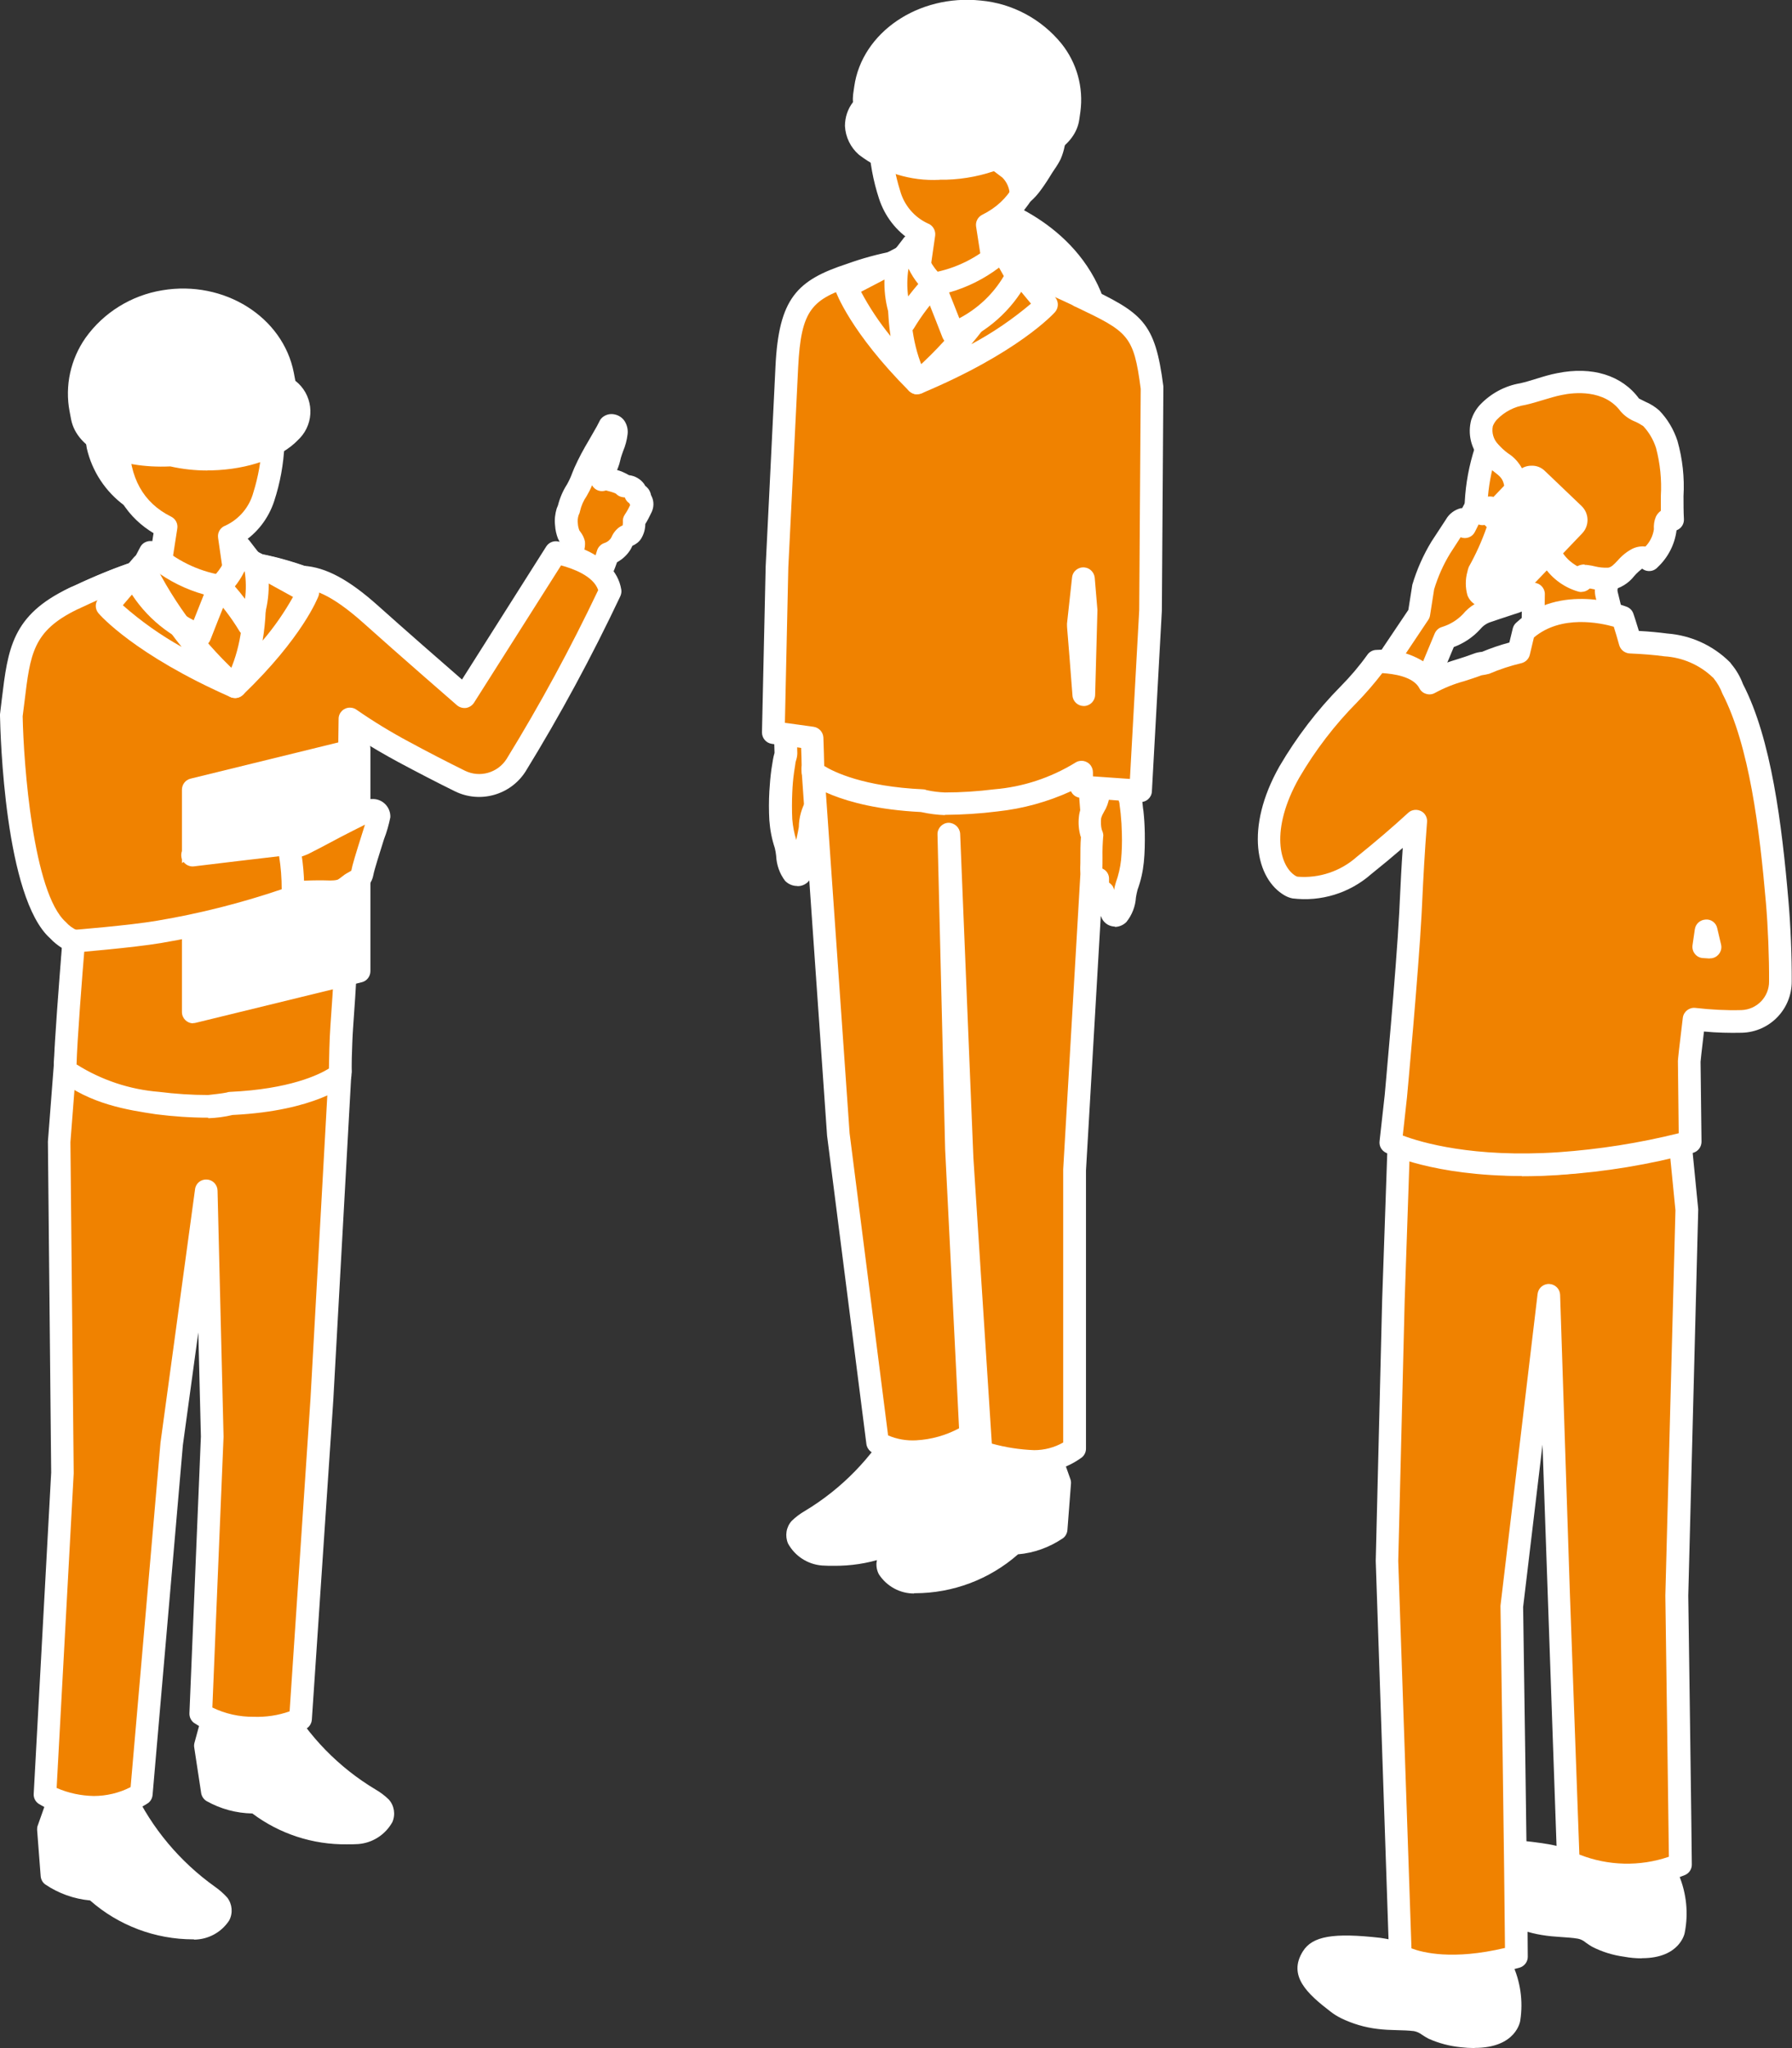 <?xml version="1.0" encoding="UTF-8"?><svg id="_レイヤー_2" xmlns="http://www.w3.org/2000/svg" xmlns:xlink="http://www.w3.org/1999/xlink" viewBox="0 0 131.3 150"><rect x="0" y="0" width="131.3" height="150" fill="#333333" stroke="none"/><defs><style>.cls-1{clip-path:url(#clippath);}.cls-2{fill:none;}.cls-2,.cls-3,.cls-4{stroke-width:0px;}.cls-3{fill:#f08200;}.cls-4{fill:#fff;}</style><clipPath id="clippath"><rect class="cls-2" width="131.3" height="150"/></clipPath></defs><g id="_レイヤー_1-2"><g class="cls-1"><g id="_グループ_3953"><path id="_パス_7053" class="cls-4" d="m72.01,15.02s5.74,1.48,7.91,6.65c.68,1.94,1.13,3.95,1.34,6-3.56.62-7.1-1.16-8.73-4.38-2.26-4.29-3.46-7.4-.52-8.27"/><path id="_パス_7054" class="cls-4" d="m79.85,28.65c-3.41,0-6.52-1.93-8.06-4.97-1.89-3.59-2.85-6.01-2.12-7.74.39-.87,1.17-1.5,2.09-1.71.14-.04.3-.05.44,0,.25.06,6.17,1.65,8.46,7.14.72,2.01,1.19,4.11,1.4,6.24.04.42-.23.8-.64.89-.52.12-1.06.17-1.59.17m-7.82-12.76c-.36.1-.66.35-.81.69-.5,1.18.69,3.74,2.05,6.32,1.35,2.63,4.12,4.22,7.07,4.05-.2-1.69-.6-3.36-1.18-4.97-1.74-4.16-6.09-5.77-7.13-6.1"/><path id="_パス_7055" class="cls-3" d="m108.98,32.62c.56-1.31,2.23-3.08,6.54-2.73s5.22,3.53,4.99,7.29c-.05,1.94-.92,3.78-2.38,5.06-.38.32-.54.83-.42,1.32.32,1.32.9,3.68.9,3.68-.01.78-1.43,1.51-3.18,1.65s-3.15-.38-3.14-1.15l.06-4.25c-2.35-.13-3.39-.9-4-3.39-.45-2.51-.23-5.09.63-7.49"/><path id="_パス_7056" class="cls-4" d="m114.86,49.75c-1.03.07-2.06-.23-2.88-.86-.33-.29-.53-.72-.52-1.16l.05-3.49c-2.25-.32-3.35-1.45-3.96-3.94-.49-2.68-.25-5.45.68-8.01.47-1.11,2.15-3.66,7.37-3.23,4.12.33,6.06,3.08,5.75,8.17-.06,2.18-1.04,4.23-2.68,5.65-.13.12-.19.3-.14.48l.9,3.69c.02.07.02.14.02.21-.02,1.48-2.06,2.32-3.94,2.47-.22.02-.43.03-.63.03m-.41-19.07c-3.36,0-4.41,1.55-4.71,2.27-.79,2.23-.99,4.63-.59,6.96.51,2.07,1.18,2.64,3.24,2.76.44.03.79.4.78.84l-.06,4.25c.7.31,1.48.42,2.25.31.87,0,1.71-.29,2.39-.83l-.85-3.48c-.2-.79.07-1.63.7-2.15,1.29-1.13,2.04-2.75,2.08-4.47.25-4.18-1.05-6.15-4.23-6.41-.35-.03-.68-.04-1-.04"/><path id="_パス_7057" class="cls-4" d="m122.22,137.66c.49,1.17.63,2.46.39,3.71,0,0-.28,1.66-3.49,1.13-.71-.1-1.41-.31-2.05-.63-.49-.28-.73-.6-1.33-.69-.88-.14-1.78-.13-2.65-.27-.83-.13-1.63-.4-2.37-.81-.21-.12-.42-.26-.61-.41-2.03-1.69-2.33-2.47-1.7-3.39.4-.59,1.34-.96,4.9-.39,1.12.33,2.25.57,3.41.73.46.03.91-.05,1.33-.23.65-.25,1.36-.3,2.04-.15.9.09,1.71.62,2.15,1.42"/><path id="_パス_7058" class="cls-4" d="m120.29,143.43c-.44,0-.87-.04-1.3-.12-.81-.11-1.59-.35-2.32-.72-.17-.1-.33-.2-.49-.32-.16-.14-.36-.24-.57-.28-.41-.07-.82-.09-1.23-.12-.48-.03-.95-.07-1.42-.15-.93-.15-1.82-.45-2.64-.91-.26-.14-.5-.31-.73-.5-1.65-1.38-3.04-2.76-1.85-4.5.75-1.09,2.3-1.29,5.71-.74.41.07.81.17,1.2.29.69.22,1.4.37,2.12.43.32.02.65-.03.95-.16.81-.32,1.69-.4,2.54-.21,1.19.14,2.22.86,2.76,1.93.55,1.33.7,2.79.42,4.2,0,.04-.35,1.87-3.13,1.87m-9.85-6.99c-.94,0-1.25.17-1.35.31-.21.31-.43.63,1.55,2.28.15.12.31.24.49.33.65.36,1.36.6,2.09.71.42.07.85.1,1.28.13.46.03.92.07,1.37.14.46.08.9.27,1.27.57.11.08.22.16.34.22.56.27,1.17.45,1.79.54,1.8.3,2.45-.19,2.53-.49.2-1.07.08-2.18-.33-3.19-.01-.03-.02-.05-.03-.08-.36-.49-.91-.8-1.52-.86-.51-.12-1.04-.09-1.53.09-.54.23-1.13.34-1.72.31-.85-.07-1.68-.23-2.49-.49-.33-.1-.66-.19-1-.25-.9-.16-1.82-.25-2.74-.27"/><path id="_パス_7059" class="cls-4" d="m110.02,144.15c.54,1.15.73,2.43.54,3.69,0,0-.2,1.67-3.44,1.28-.72-.06-1.42-.25-2.08-.54-.5-.25-.76-.57-1.36-.63-.89-.1-1.78-.05-2.67-.16-.84-.09-1.65-.33-2.4-.71-.22-.11-.43-.24-.62-.39-2.1-1.6-2.44-2.37-1.84-3.31.38-.61,1.29-1.02,4.88-.6,1.13.28,2.28.47,3.43.58.46.01.91-.09,1.32-.29.64-.28,1.34-.36,2.03-.24.91.05,1.73.54,2.21,1.32"/><path id="_パス_7060" class="cls-4" d="m108.04,150c-.34,0-.68-.02-1.01-.06-.81-.08-1.61-.29-2.35-.62-.17-.09-.34-.19-.5-.3-.17-.13-.37-.22-.58-.26-.41-.05-.83-.06-1.24-.07-.48-.01-.96-.03-1.43-.09-.93-.11-1.84-.38-2.68-.79-.26-.13-.52-.29-.75-.47-1.71-1.31-3.16-2.63-2.04-4.42.7-1.12,2.24-1.38,5.68-.99.41.06.81.14,1.21.24.7.19,1.41.3,2.13.34.32.02.65-.05.94-.2.79-.36,1.67-.47,2.53-.32,1.19.09,2.26.76,2.84,1.81.61,1.3.82,2.76.6,4.18,0,.04-.28,2.01-3.34,2.01m-9.46-6.57c-1.25,0-1.63.21-1.73.38-.2.32-.41.65,1.64,2.21.16.12.32.22.5.31.67.33,1.38.54,2.12.62.42.05.85.06,1.28.07.46.01.92.03,1.38.08.47.06.91.23,1.29.51.11.08.23.15.35.21.58.25,1.19.4,1.82.46,1.82.21,2.43-.3,2.51-.6.15-1.08,0-2.19-.47-3.18-.01-.02-.02-.05-.03-.08-.38-.48-.95-.76-1.55-.79-.51-.1-1.04-.04-1.52.15-.53.26-1.11.39-1.7.38-.85-.03-1.69-.16-2.51-.38-.33-.09-.67-.16-1.02-.21-.78-.1-1.56-.15-2.35-.16"/><path id="_パス_7061" class="cls-3" d="m102.5,83.45l-.41,11.82-.47,19.04.98,28.95s2.55,1.65,8.5.09c0-2.86-.33-25.72-.33-25.72l2.71-22.73.71,21.67.72,19.82c2.59,1.21,5.57,1.29,8.21.2,0-1.21-.26-19.72-.26-19.72l.74-28.2-.58-5.88c-2.7,1.44-5.69,2.27-8.75,2.42-8.24.56-11.77-1.76-11.77-1.76"/><path id="_パス_7062" class="cls-4" d="m106.41,144.84c-1.47.09-2.94-.22-4.25-.89-.23-.15-.37-.4-.38-.67l-.98-28.95.47-19.09.41-11.83c.01-.3.18-.57.45-.71.26-.13.58-.12.83.04.03.02,3.46,2.15,11.26,1.63,2.93-.14,5.78-.93,8.37-2.3.24-.15.54-.16.8-.04.26.13.43.38.46.66l.58,5.88-.73,28.3c.01.72.26,18.49.26,19.7,0,.34-.21.65-.53.77-2.87,1.18-6.11,1.09-8.91-.25-.26-.14-.42-.41-.43-.7l-1.07-30.58-1.42,11.89c0,.12.34,22.79.34,25.62,0,.38-.26.7-.62.8-1.6.44-3.25.68-4.91.7m-2.99-2.12c.81.31,3,.88,6.85-.03-.03-4.63-.32-24.85-.33-25.06l2.72-22.84c.05-.43.42-.75.86-.73.43.02.78.37.79.8l.71,21.67.7,19.32c2.1.83,4.43.89,6.56.16-.04-3.38-.26-18.95-.26-19.12l.74-28.23-.45-4.56c-2.52,1.12-5.23,1.78-7.99,1.95-5.76.39-9.32-.59-11.04-1.28l-.36,10.55-.47,19.04.97,28.39Z"/><path id="_パス_7063" class="cls-3" d="m111.44,37.51c-.14-.7-.29-1.4-.43-2.1-.25-1.28-1.09-1.32-1.89-2.28-.52-.57-.73-1.37-.54-2.12.1-.29.26-.55.46-.78.68-.7,1.56-1.17,2.52-1.33.93-.2,1.77-.55,2.7-.74,1.88-.38,3.95-.1,5.15,1.54.25.34,1.2.59,1.57.97.52.55.91,1.2,1.14,1.92.59,1.72.31,3.7.43,5.5-.14-.13-.39-.01-.47.16-.06.19-.08.38-.06.58-.13.85-.55,1.63-1.19,2.2-.27-.18-.61-.19-.89-.05-.76.35-1.1,1.33-2.02,1.45-.56,0-1.13-.06-1.67-.19-.11-.03-.22-.02-.33.02-.1.05-.14.21-.05.28-.83-.24-1.55-.76-2.04-1.47-.49-.63-.61-1.48-.3-2.21.2-1.01.13-2.16-.71-2.52-.8-.34-1.16.49-1.38,1.19"/><path id="_パス_7064" class="cls-4" d="m115.87,43.36c-.07,0-.15-.01-.22-.03-1.02-.29-1.9-.93-2.5-1.8-.6-.76-.77-1.77-.46-2.69l.03-.16c.16-.78.07-1.43-.2-1.58-.13.21-.22.43-.28.66-.12.36-.46.59-.84.58-.38-.02-.69-.29-.77-.67l-.15-.76c-.09-.45-.18-.9-.27-1.35-.1-.51-.3-.67-.74-1.01-.36-.26-.69-.56-.98-.9-.71-.79-.97-1.88-.69-2.91.13-.39.34-.76.62-1.07.79-.84,1.83-1.41,2.97-1.6.41-.09.81-.22,1.21-.34.48-.15.97-.3,1.5-.4,2.56-.52,4.74.16,5.99,1.86.04.02.29.15.46.23.38.16.73.38,1.03.65.61.63,1.06,1.4,1.33,2.23.37,1.31.52,2.68.44,4.04,0,.57,0,1.13.03,1.67.02.34-.16.65-.47.8-.02.01-.04.02-.07.03-.13,1.04-.63,2-1.39,2.71-.29.33-.79.37-1.13.1-.21.16-.41.34-.58.54-.42.54-1.03.91-1.71,1.04-.5.04-1,0-1.49-.12h-.07c-.16.15-.37.24-.6.24m.22-1.98c.09,0,.19,0,.28.02.16.02.32.05.48.09.32.08.64.11.97.1.23-.03.41-.21.71-.53.3-.35.66-.64,1.06-.85.3-.15.64-.21.97-.17.33-.34.55-.78.62-1.26-.02-.31.02-.62.14-.91.08-.18.21-.33.37-.45,0-.36,0-.72,0-1.09.07-1.18-.05-2.36-.35-3.5-.19-.6-.51-1.15-.94-1.61-.18-.12-.37-.23-.57-.32-.41-.16-.78-.41-1.08-.75-1.2-1.64-3.42-1.4-4.32-1.21-.46.09-.9.23-1.34.36s-.88.27-1.34.37c-.79.12-1.52.5-2.07,1.07-.13.14-.23.3-.3.48-.1.48.05.98.39,1.33.22.25.46.47.72.66.71.45,1.19,1.18,1.35,2,.02.1.04.19.06.29.4-.17.86-.16,1.26.03,1.09.47,1.54,1.76,1.2,3.45l-.03.17c-.16.76-.18.86.2,1.4.27.39.63.7,1.04.93.17-.09.35-.13.54-.13"/><path id="_パス_7065" class="cls-4" d="m109.13,44.11l-2.68-2.56c-.23-.22-.24-.59-.02-.82l5.37-5.62c.22-.23.59-.24.82-.02,0,0,0,0,0,0l2.68,2.56c.23.22.24.59.02.82,0,0,0,0,0,0l-5.37,5.62c-.22.23-.59.24-.82.02,0,0,0,0,0,0"/><path id="_パス_7066" class="cls-4" d="m109.53,45.1c-.36,0-.71-.14-.97-.39l-2.68-2.56c-.56-.54-.58-1.43-.05-1.99,0,0,0,0,0,0l5.37-5.62c.26-.27.61-.43.99-.43.38-.02.74.12,1.01.39l2.68,2.56c.56.54.59,1.43.05,2,0,0,0,0,0,0l-5.37,5.62c-.26.27-.61.43-.99.44h-.03m-2.32-3.98l2.32,2.22,5.03-5.26-2.32-2.22-5.03,5.26Z"/><path id="_パス_7067" class="cls-3" d="m101.47,48.72l2.53-3.76.32-2.02c.31-.99.73-1.95,1.27-2.83.54-.81.92-1.43,1.06-1.62.2-.29.49-.58.7-.42.16.12.02.54.02.54,0,0,.53-1.07.62-1.22s.31-.4.52-.28.16.54.16.54c.22-.44.46-.52.64-.44.24.1.17.74.17.74,0,0,.48-.13.3.82-.37,1.09-.83,2.14-1.39,3.15-.14.45-.16.94-.07,1.4.1.24.34.39.6.38.26-.09.52-.19.78-.31.39-.11,1.78-.31,1.86.35,0,.04,0,.07-.02.11-.02.03-.06.06-.1.08-.25.11-.52.21-.79.28-.55.17-1.1.37-1.65.55h-.04c-.44.15-.82.41-1.11.77-.53.56-1.2.98-1.94,1.21l-1.47,3.52-2.98-1.55Z"/><path id="_パス_7068" class="cls-4" d="m104.45,51.1c-.13,0-.26-.03-.38-.09l-2.99-1.54c-.21-.11-.36-.3-.42-.53-.06-.23-.02-.47.11-.67l2.42-3.6.29-1.84c.33-1.11.8-2.17,1.4-3.16l.57-.87c.25-.38.43-.66.51-.78.23-.4.63-.69,1.08-.8.03,0,.06,0,.09,0,.06-.12.11-.21.14-.26.29-.59,1-.84,1.59-.56,0,0,.01,0,.02,0,.6-.16,1.21.2,1.36.8.02.08.03.17.04.26.33.42.44.97.3,1.48-.36,1.14-.83,2.24-1.42,3.28-.04.19-.07.38-.09.53.86-.42,1.87-.41,2.73,0,.31.2.51.53.55.9.02.21-.03.43-.12.62-.1.17-.26.31-.44.4-.27.12-.55.23-.83.31-.41.13-.73.24-1.06.35l-.65.22c-.3.09-.57.27-.77.51-.54.6-1.21,1.05-1.96,1.33l-1.33,3.18c-.13.31-.43.51-.77.51m-1.78-2.69l1.36.7,1.12-2.69c.1-.23.29-.41.54-.48.58-.18,1.11-.5,1.53-.94.24-.29.53-.54.85-.73-.24-.16-.42-.39-.52-.65-.16-.57-.16-1.17,0-1.74.02-.12.06-.23.1-.34.52-.93.96-1.9,1.31-2.91h0s-.03-.03-.04-.05c-.04-.03-.07-.07-.11-.11-.13.02-.27.02-.39-.02l-.05-.02c-.14.28-.27.54-.27.54-.19.39-.65.56-1.05.4l-.2.31-.57.88c-.5.82-.89,1.7-1.17,2.62l-.3,1.91c-.02.12-.06.23-.13.33l-2,2.99Z"/><path id="_パス_7069" class="cls-3" d="m130.23,66.04c-.43-4.93-1.14-11.5-3.28-15.64-.17-.47-.43-.9-.75-1.28l-.02-.03s-.01,0-.02-.01c-1.09-1.09-2.55-1.75-4.09-1.84-.82-.11-1.7-.18-2.61-.22-.23-.85-.55-1.79-.55-1.79,0,0-4.39-1.67-7.25,1.01l-.15.65c-.04.16-.07.32-.11.47l-.1.4c-.86.2-1.69.48-2.5.83-.18,0-.35.03-.52.09-1.21.34-2.39.79-3.53,1.34-.68-1.29-2.6-1.57-3.88-1.57-1.32,2.03-4.05,3.97-6.39,8.1s-1.62,7.36.08,8.33c.11.06.22.11.35.13,1.84.2,3.67-.39,5.05-1.62,1.52-1.23,2.78-2.32,3.8-3.25-.22,2.72-.32,5.34-.4,6.79-.23,4.31-1.06,13.36-1.06,13.36l-.38,3.42s4.12,2.08,12.36,1.53c3.24-.22,6.45-.75,9.58-1.59l-.06-5.94s.1-1.03.35-3.05c1.16.14,2.33.19,3.5.17,1.58-.05,2.83-1.35,2.83-2.93.01-1.9-.09-4.17-.24-5.83m-5.39,3.29c.05-.37.11-.77.17-1.17l.29,1.19-.45-.03Z"/><path id="_パス_7070" class="cls-4" d="m111.52,86.13c-6.52,0-9.83-1.63-9.99-1.71-.31-.16-.49-.49-.45-.83l.38-3.41c0-.07.84-9.07,1.06-13.32l.05-1.02c.05-1.04.11-2.33.21-3.74-.74.64-1.51,1.28-2.31,1.92-1.58,1.39-3.68,2.04-5.77,1.78-.2-.04-.38-.11-.56-.21-2.11-1.2-2.96-4.93-.39-9.47,1.25-2.13,2.75-4.1,4.49-5.86.7-.71,1.35-1.47,1.93-2.28.15-.23.41-.38.69-.38,1.5-.1,2.97.38,4.13,1.34.58-.26,1.19-.48,1.8-.66.38-.12.76-.24,1.18-.4.2-.08.41-.12.62-.14.65-.27,1.32-.5,2-.68l.25-1.03c.04-.16.12-.3.24-.41,3.2-3,7.91-1.26,8.11-1.18.23.09.41.27.49.51,0,0,.2.59.4,1.26.77.04,1.46.11,2.08.19,1.73.13,3.35.87,4.58,2.09.03.03.05.05.07.08s.03.04.04.06c.37.44.66.94.86,1.48,2.07,3.99,2.85,10.27,3.33,15.87.16,1.82.25,4.08.24,5.91,0,2.03-1.61,3.69-3.64,3.75-.93.02-1.86,0-2.79-.09-.18,1.47-.25,2.21-.25,2.22l.07,5.85c0,.37-.24.7-.6.81-3.19.86-6.46,1.4-9.76,1.62-.99.07-1.93.1-2.81.1m-8.71-2.98c1.32.5,5.14,1.64,11.41,1.22,2.97-.21,5.91-.67,8.8-1.39l-.06-5.3c0-.09.11-1.13.36-3.16.06-.45.47-.77.92-.72,1.12.13,2.25.19,3.38.16,1.13-.04,2.03-.97,2.02-2.1.01-1.75-.08-4.01-.23-5.75h0c-.47-5.44-1.22-11.51-3.19-15.33-.15-.41-.37-.78-.64-1.12-.02-.02-.03-.04-.05-.06h-.01c-.97-.93-2.23-1.47-3.55-1.55-.73-.1-1.58-.17-2.54-.21-.36-.02-.67-.26-.77-.61-.13-.48-.29-1-.4-1.35-1-.28-3.85-.89-5.85.79l-.3,1.26c-.07.3-.3.54-.61.62-.81.19-1.6.45-2.37.78-.18.05-.37.08-.56.11-.45.17-.87.3-1.27.43-.74.2-1.46.49-2.14.86-.19.11-.43.14-.64.07-.22-.06-.4-.21-.5-.41-.45-.86-1.89-1.06-2.72-1.11-.57.74-1.18,1.45-1.83,2.12-1.65,1.66-3.08,3.53-4.26,5.55-2.16,3.82-1.44,6.51-.23,7.2.04.02.07.03.11.04,1.59.13,3.16-.4,4.35-1.46,1.34-1.08,2.61-2.16,3.76-3.22.34-.31.86-.28,1.17.05.15.17.23.4.21.62-.17,2.15-.28,4.22-.35,5.74l-.05,1.03c-.23,4.28-1.06,13.31-1.07,13.4l-.31,2.81Zm22.49-12.97h-.05l-.45-.03c-.23-.01-.45-.12-.59-.3-.15-.18-.21-.41-.18-.64l.17-1.17c.06-.4.39-.69.79-.71.4-.04.77.24.85.63l.28,1.19c.11.45-.17.89-.61,1-.06.02-.13.02-.19.02"/><path id="_パス_7071" class="cls-4" d="m70.72,104.88l.7,2.57-.51,3.35c-.96.55-2.06.82-3.17.77-2.11,1.67-4.78,2.47-7.46,2.25-.9-.05-2.39-1.03-1.65-1.9.46-.54,4.99-2.67,7.53-7.5,1.53,0,3.06.14,4.56.46"/><path id="_パス_7072" class="cls-4" d="m61.06,114.68c-.27,0-.54,0-.82-.02-1.05-.08-1.99-.68-2.5-1.61-.24-.56-.14-1.21.27-1.66.29-.28.62-.53.97-.73,2.69-1.62,4.91-3.9,6.46-6.62.14-.27.42-.44.72-.44,1.6-.02,3.19.14,4.76.48.3.07.54.29.62.59l.7,2.57c.03.11.04.23.02.34l-.51,3.35c-.04.24-.18.46-.39.58-1.02.6-2.18.91-3.36.91-2,1.5-4.43,2.29-6.93,2.26m5.6-9.43c-1.67,2.78-4,5.11-6.77,6.79-.27.18-.57.38-.64.44.31.26.69.43,1.09.5,2.4.21,4.8-.48,6.71-1.95l.23-.16c.16-.11.35-.16.54-.14.81.03,1.61-.14,2.34-.49l.42-2.75-.52-1.91c-1.12-.2-2.26-.32-3.4-.34"/><path id="_パス_7073" class="cls-3" d="m57.57,57.95c-.04.27-.06.54-.05.81-.04.83-.04,1.67,0,2.5.14.67.38,1.32.71,1.92.05.18.17.33.33.41.18.04.37-.02.48-.17.19-.3.27-.65.23-1,0-.02,0-.04.01-.06.01-.01.03-.03.05-.03.16-.08.28-.23.32-.4.04-.17.06-.34.05-.52.11,0,.21-.05.28-.14.16-.17.24-.4.24-.63,0-.26,0-.51.01-.77.03-.54.02-1.09-.01-1.63-.01-.17-.01-.47-.17-.58-.26-.12-.55-.17-.84-.14-.34,0-1.04-.21-1.35-.05-.17.11-.27.29-.29.49"/><path id="_パス_7074" class="cls-4" d="m58.67,64.44c-.13,0-.26-.02-.38-.06-.38-.16-.68-.47-.82-.87-.06-.14-.13-.28-.2-.43-.3-.54-.5-1.14-.58-1.75-.04-.75-.05-1.51-.01-2.26v-.44c0-.28.03-.56.08-.83.06-.46.33-.86.74-1.07.46-.17.96-.19,1.44-.07.1.02.2.03.3.04.45-.03.89.07,1.28.28.35.27.55.7.53,1.14.04.6.05,1.19.02,1.79-.01.29-.02.5-.01.71.02.45-.15.89-.46,1.23-.03.03-.06.06-.09.09-.01.08-.03.16-.05.24-.07.23-.19.44-.35.62,0,.42-.16.83-.42,1.17-.25.3-.62.48-1.01.49m-.3-6.19c-.01.14-.01.28-.01.39v.47c-.03.7-.05,1.42,0,2.1.04.26.11.51.23.74.01-.02.03-.04.04-.06.07-.09.16-.17.26-.24,0-.08,0-.16,0-.23,0-.23.1-.46.27-.62.07-.06.15-.11.23-.15,0-.27.01-.5.02-.73.03-.52.03-1.04,0-1.56h-.21c-.17-.01-.34-.03-.51-.06-.08-.01-.2-.03-.31-.04m-.79-.3l.78.15s.04-.04.05-.06l-.83-.09Z"/><path id="_パス_7075" class="cls-3" d="m59.35,60.61c0-.57.15-1.13.43-1.63.2-.3.38-.61.53-.94.1-.36.14-.73.11-1.1-.01-.53-.59-1.08-.63-1.61,0-.51.04-1.02.11-1.52.08-1.13.63-2.25.7-3.38l-3.18.13.14,4.61c-.03.18-.07.35-.12.52-.03.25-.08.5-.11.76-.07.51-.11,1.03-.14,1.54-.03.68-.03,1.35,0,2.03.04.63.17,1.25.36,1.84.18.59.13,1.6.56,2.07.12.14.32.16.46.04,0,0,0,0,.01-.01.06-.07.74-3.22.74-3.36"/><path id="_パス_7076" class="cls-4" d="m58.41,64.89c-.34,0-.66-.14-.89-.38-.4-.53-.62-1.16-.65-1.82-.02-.19-.05-.39-.1-.58-.22-.66-.35-1.34-.4-2.03-.04-.71-.04-1.42,0-2.12.03-.54.08-1.08.15-1.61l.06-.37c.02-.12.04-.25.06-.37.02-.12.05-.24.08-.36.01-.04.03-.08.03-.12l-.14-4.53c-.01-.46.34-.84.8-.85l3.18-.12c.24-.01.46.08.63.25.16.17.25.4.23.63-.06.64-.19,1.27-.38,1.88-.16.49-.26,1-.32,1.51-.01.18-.03.37-.06.55-.04.28-.06.56-.05.84.05.15.12.3.21.44.24.37.39.78.42,1.22.09.78-.12,1.57-.58,2.2-.06.09-.11.17-.16.26-.21.37-.32.79-.33,1.22h0c-.21,1.31-.51,2.6-.91,3.86-.19.25-.49.4-.8.41h-.06m-.12-13.53l.11,3.79c0,.19-.04.38-.1.56l-.03.11c-.01.12-.04.27-.06.41l-.05.33c-.07.49-.11.98-.13,1.48-.03.65-.03,1.3,0,1.94.04.52.14,1.03.29,1.53.1-.44.17-.82.19-.95.01-.69.2-1.37.54-1.97.06-.11.13-.23.21-.34.1-.15.19-.31.26-.47.07-.26.09-.54.07-.81-.05-.16-.13-.3-.21-.44-.22-.34-.36-.72-.42-1.11-.02-.39,0-.79.06-1.18.02-.16.04-.31.05-.47.06-.62.19-1.24.38-1.84.06-.21.12-.41.17-.61l-1.33.05Z"/><path id="_パス_7077" class="cls-4" d="m76.75,106.12l.89,2.51-.26,3.38c-.92.62-1.99.98-3.1,1.03-1.98,1.83-4.58,2.84-7.27,2.85-.9.02-2.46-.83-1.79-1.76.42-.57,4.78-3.06,6.96-8.09,1.53-.13,3.06-.1,4.58.09"/><path id="_パス_7078" class="cls-4" d="m66.97,116.71c-1.04,0-2-.53-2.57-1.4-.29-.54-.23-1.19.14-1.68.27-.3.58-.57.91-.8,2.56-1.83,4.61-4.28,5.96-7.13.12-.28.38-.47.68-.5,1.59-.14,3.19-.11,4.78.09.31.04.56.25.67.54l.89,2.51c.04.11.05.23.04.34l-.26,3.38c-.02.24-.14.47-.34.61-.98.66-2.1,1.07-3.28,1.17-2.09,1.84-4.78,2.85-7.56,2.85h-.05Zm5.76-9.89c-1.47,2.91-3.61,5.42-6.26,7.32-.25.2-.54.42-.61.49.32.23.7.37,1.1.41h.02c2.41,0,4.75-.88,6.55-2.48l.22-.18c.15-.12.33-.18.52-.18.01,0,.02,0,.03,0,.8-.04,1.58-.27,2.27-.68l.22-2.78-.66-1.85c-1.13-.11-2.28-.13-3.41-.07"/><path id="_パス_7079" class="cls-3" d="m66.88,17.94c.98-1.05,4.79-1.53,6.59.37.07.52.18,1.03.32,1.53l-3.29,1.18-3.54-.5c-.09-.86-.11-1.72-.08-2.59"/><path id="_パス_7080" class="cls-4" d="m70.5,21.86s-.08,0-.11,0l-3.54-.5c-.38-.05-.68-.36-.71-.74-.1-.92-.12-1.85-.08-2.77.02-.17.1-.34.22-.46,1.02-.84,2.33-1.26,3.65-1.19h.02c1.53-.06,3.02.5,4.13,1.55.12.13.2.28.22.45.06.47.16.94.29,1.4.13.42-.09.88-.51,1.03l-3.29,1.18c-.09.03-.19.05-.28.05m-2.76-2.06l2.67.38,2.39-.86c-.04-.18-.07-.38-.11-.6-.79-.6-1.76-.91-2.75-.87h-.02c-.78-.02-1.55.15-2.24.5,0,.39.02.95.05,1.45"/><path id="_パス_7081" class="cls-3" d="m75.85,10.2c0-3.68-1.11-6.71-5.15-6.74s-5.47,1.81-5.9,3.13c-.56,2.54-.43,5.18.37,7.66.37,1.3,1.3,2.36,2.54,2.89l-.54,3.73c-.06.8-.37-.07,1.25-.07s4.54.87,4.6.07l-.68-4.42c1.61-.8,3.53-2.51,3.53-6.25"/><path id="_パス_7082" class="cls-4" d="m67.1,22.04h-.05c-.45-.02-.8-.4-.78-.85,0-.09.02-.18.06-.26h0s.02-.08.02-.12l.46-3.16c-1.14-.72-1.98-1.81-2.4-3.09-.87-2.65-1.01-5.5-.38-8.22.37-1.12,1.74-3.7,6.6-3.7h.1c2.73.02,5.97,1.35,5.97,7.57,0,3.74-1.77,5.69-3.45,6.7l.6,3.84c.01.07.01.13,0,.2-.02.31-.18.59-.42.78-.58.47-1.52.35-3.13.12-.62-.11-1.25-.17-1.88-.2-.22-.01-.45.02-.66.1-.15.2-.39.32-.64.31m.77-.55c-.02.06-.05.12-.08.17.03-.05.06-.11.08-.17m.53-1.52c.71.03,1.42.1,2.13.22.48.07,1.13.17,1.56.19l-.59-3.8c-.06-.36.13-.71.45-.87,2.04-1.01,3.07-2.86,3.07-5.51,0-5.21-2.31-5.89-4.33-5.91-3.68,0-4.79,1.59-5.11,2.56-.49,2.36-.37,4.8.35,7.09.29,1.06,1.03,1.94,2.02,2.4.37.13.6.51.55.9l-.39,2.72c.09,0,.18,0,.28,0"/><path id="_パス_7083" class="cls-4" d="m67.66,7.44c.47-.39.92-.81,1.34-1.26,1.13.86,2.01,2.01,2.54,3.33l.44-.39c.26.73.38,1.5.34,2.28l.4-.17c-.22.09,1.14,1.05,1.25,1.14.52.48.82,1.16.84,1.87.24-.19.45-.41.64-.65.41-.51.74-1.1,1.1-1.64.15-.21.28-.43.4-.66.25-.88.38-1.78.4-2.69.16-.96.03-1.94-.38-2.83-.21-.45-.49-.85-.85-1.2-.33-.32-1.05-.56-1.29-.9,0,0-2.46-3.41-8.31-.54-1.03.69-1.81,1.69-2.21,2.87-.38.97-.78,2.75.1,3.53.06-.18.15-.34.28-.48.16-.15.34-.29.52-.41.31-.18.61-.39.89-.62-.23.23-.46.45-.68.68.2.12.46,0,.66-.13.55-.34,1.08-.72,1.58-1.13"/><path id="_パス_7084" class="cls-4" d="m74.81,15.07c-.44,0-.8-.34-.83-.78,0-.49-.2-.95-.54-1.29l-.11-.08c-.37-.27-.66-.5-.89-.7-.2.03-.41-.02-.58-.14-.24-.16-.37-.43-.36-.72.01-.34,0-.69-.06-1.02-.03,0-.06,0-.09-.02-.26-.06-.48-.25-.58-.5-.38-.95-.97-1.81-1.72-2.51-.28.26-.57.52-.86.77h0c-.52.44-1.08.84-1.66,1.21-.33.24-.74.34-1.15.28-.03.03-.07.06-.1.09-.01.02-.05.1-.08.17-.1.25-.32.44-.58.51-.26.06-.54,0-.74-.17-1.15-1.01-.92-2.97-.32-4.46.48-1.36,1.4-2.52,2.61-3.3,6.36-3.13,9.23.63,9.35.79.13.1.27.18.42.26.29.14.55.32.79.54.42.41.76.9,1.01,1.43.48,1.04.64,2.21.44,3.34-.05.3-.08.61-.08.91.01.68-.12,1.36-.39,1.98-.13.26-.29.52-.46.76-.12.18-.24.36-.35.55-.25.4-.51.79-.8,1.16-.23.29-.49.55-.78.78-.15.12-.33.18-.52.18m-1.3-4.12c.12.11.36.3.81.64.1.07.17.13.19.15.27.23.49.51.67.82.11-.16.21-.33.32-.49.12-.2.25-.39.37-.58.13-.18.24-.36.34-.56.16-.43.24-.88.22-1.34,0-.39.05-.77.11-1.16.12-.78.01-1.59-.32-2.31-.17-.36-.39-.68-.68-.96-.14-.1-.28-.19-.43-.27-.37-.17-.69-.42-.95-.73-.08-.11-2.18-2.78-7.27-.28-.84.6-1.47,1.45-1.8,2.43-.21.53-.34,1.1-.37,1.67h.02c.11-.09.24-.17.36-.25.15-.08.28-.18.41-.29h0c.26-.26.65-.32.97-.15.21-.15.41-.32.62-.49.45-.37.87-.77,1.27-1.2.29-.3.76-.34,1.1-.09.99.74,1.8,1.69,2.39,2.78.1,0,.21,0,.31.02.27.07.48.27.57.53.19.54.31,1.09.37,1.66.16.09.29.23.36.4,0,.02.01.03.02.05"/><path id="_パス_7085" class="cls-3" d="m78.74,85.7l1.42-24.27-.44-5.64s-2.62,2.4-10.47,2.66c-6.45.21-9.67-2.14-9.67-2.14l1.87,26.76,2.88,22.58c.85.53,1.85.77,2.85.69,1.41-.07,2.77-.5,3.97-1.24l-1.05-20.94-.56-23.04.97,23.73,1.38,21.53c1.26.39,2.57.61,3.89.67,1.07.01,2.11-.32,2.97-.94v-20.4Z"/><path id="_パス_7086" class="cls-4" d="m75.78,107.88h-.02c-1.4-.05-2.79-.29-4.14-.71-.33-.1-.55-.4-.58-.74l-.02-.31c-1.19.63-2.5.99-3.85,1.05-1.19.1-2.38-.21-3.38-.86-.17-.14-.28-.33-.31-.55l-2.88-22.58-1.87-26.81c-.03-.46.31-.85.77-.89.2-.01.39.04.55.16.03.02,3.15,2.2,9.16,1.98,7.35-.24,9.92-2.42,9.94-2.44.34-.3.87-.27,1.18.07.12.13.19.3.21.48l.44,5.64s0,.08,0,.11l-1.41,24.24v20.38c0,.25-.11.48-.3.64-1.01.74-2.23,1.14-3.49,1.13m-3.11-2.14c1.01.28,2.05.44,3.1.48h0c.75,0,1.48-.19,2.13-.56v-20.01l1.41-24.21-.33-4.21c-1.53.79-4.54,1.88-9.72,2.05-3,.16-6-.36-8.77-1.52l1.76,25.25,2.82,22.13c.65.28,1.35.4,2.06.36,1.1-.06,2.17-.36,3.14-.88l-1.02-20.43-.56-23.07c-.01-.45.35-.83.8-.85.45,0,.83.35.86.8l.97,23.73,1.35,20.92Z"/><path id="_パス_7087" class="cls-3" d="m82.99,59.46c-.03-.25-.07-.51-.09-.76-.04-.17-.08-.35-.1-.52l.26-4.6-3.17-.22c.04,1.14.49,2.28.54,3.41.06.5.08,1.01.07,1.52-.06.52-.58,1.05-.6,1.58-.04.37,0,.74.08,1.1.02.06.05.12.08.18h0c-.05.55-.07,1.1-.06,1.64,0,.26,0,.51,0,.77-.01.23.07.46.22.64.06.09.17.14.28.14-.01.18,0,.35.03.52.04.17.15.32.31.41.02,0,.04.02.05.03,0,.02.01.04,0,.06-.05.35.02.7.2,1.01.09.1.22.17.35.18,0,.04,0,.08,0,.12,0,.09.01.19.06.27.13.13.34.12.47,0,0,0,0,0,.01-.01.45-.45.43-1.47.62-2.05.21-.59.35-1.21.42-1.83.06-.68.08-1.35.06-2.03-.01-.52-.04-1.03-.1-1.55"/><path id="_パス_7088" class="cls-4" d="m81.71,67.86h-.09c-.43-.03-.81-.32-.94-.73-.09-.07-.18-.15-.25-.24-.25-.34-.39-.75-.39-1.18-.16-.18-.27-.39-.33-.62-.02-.08-.04-.16-.05-.24-.03-.03-.06-.06-.08-.08-.3-.34-.45-.79-.43-1.24.01-.22.01-.42.01-.64,0-.52,0-1.05.04-1.58-.01-.02-.02-.05-.03-.07-.13-.46-.17-.93-.12-1.4.04-.42.18-.82.4-1.17.08-.14.15-.29.2-.45.02-.28,0-.56-.03-.85-.02-.19-.03-.37-.04-.55-.04-.52-.13-1.04-.25-1.54-.15-.61-.25-1.24-.29-1.87,0-.24.08-.46.25-.63.17-.16.4-.24.63-.23l3.17.22c.45.03.8.42.77.88l-.26,4.6c0-.06.02,0,.02.03.04.12.06.24.07.36.01.12.03.24.04.37s.03.26.05.39c.06.54.09,1.08.1,1.62.01.71,0,1.41-.07,2.12-.07.69-.22,1.37-.46,2.02-.05.19-.09.38-.12.57-.04.66-.29,1.29-.7,1.8-.23.23-.54.36-.87.36m-.4-3.25c.1.07.18.15.25.24.06.09.1.19.12.3.03-.18.07-.37.13-.55.19-.53.32-1.08.38-1.64.06-.65.08-1.29.06-1.94-.01-.5-.04-.99-.09-1.48h0l-.04-.34c-.02-.14-.04-.28-.05-.42l-.03-.1c-.06-.18-.08-.37-.08-.55h0s.01-.24.22-3.79l-1.35-.09c.04.21.09.43.14.65.15.6.24,1.21.29,1.82,0,.15.02.31.04.47.05.39.06.78.03,1.18-.06.38-.19.74-.39,1.06-.09.15-.16.3-.21.47-.03.27-.02.55.04.81.06.14.11.28.12.43-.05.55-.07,1.09-.06,1.64,0,.32,0,.56-.01.8.09.04.17.1.24.16.17.16.26.39.25.62,0,.08,0,.15,0,.23"/><path id="_パス_7089" class="cls-3" d="m65.68,19.75c.02-.13.05-.25.08-.38,0-.06.01-.12.02-.18l-.14.02c-1.12.22-2.22.52-3.3.91-3.43,1.12-4.46,2.16-4.68,6.77-.27,5.62-.72,14.62-.72,14.62l-.28,12.15,2.83.4c.05,1.19.06,2.48.06,2.48,0,0,2.08,1.83,8.03,2.1v.02c.54.12,1.09.19,1.65.22,1.24,0,2.48-.08,3.71-.24,2.23-.19,4.39-.91,6.29-2.09l-.03,1.08,4.35.31.73-13.19.11-16.33c-.56-4.39-1.22-4.79-5.34-6.75h0s-.08-.05-.13-.07c-1.49-.71-3.03-1.34-4.6-1.86v-.04s-.03.03-.03.03m4.72,26.22v-.18s.14-1.42.14-1.42l.22-1.96.2,2.37-.17,6.13c-.15-2.05-.32-4.07-.39-4.94"/><path id="_パス_7090" class="cls-4" d="m69.23,59.7c-.56-.02-1.12-.09-1.67-.21l-.12-.02h-.03c-6.06-.31-8.3-2.22-8.39-2.31-.18-.16-.28-.38-.28-.61,0,0,0-.83-.04-1.77l-2.15-.3c-.42-.06-.72-.42-.72-.84l.27-12.15s.45-9.02.72-14.65c.24-5,1.58-6.32,5.25-7.52,1.11-.4,2.25-.71,3.41-.93l.13-.02c.25-.05.51.02.7.19.19.17.3.41.29.67,0,.09-.01.17-.02.26,0,.03-.03.15-.04.18-.02.06-.03.13-.04.19-.06.45-.48.77-.93.71-.24-.03-.46-.17-.59-.37-.8.19-1.59.42-2.37.7-3.12,1.02-3.92,1.74-4.13,6.03-.27,5.62-.72,14.62-.72,14.62l-.25,11.39,2.1.29c.4.06.7.39.72.79.03.78.05,1.6.06,2.08.71.44,2.88,1.51,7.24,1.71.09,0,.18.02.27.06.44.1.88.15,1.33.17h0c1.21,0,2.41-.08,3.61-.23,2.1-.17,4.13-.84,5.93-1.94.38-.26.89-.17,1.16.21.1.15.15.32.15.5v.28s2.71.19,2.71.19l.68-12.34.11-16.23c-.51-3.95-.93-4.18-4.77-6.01-.04-.01-.08-.03-.11-.05-.02-.01-.1-.05-.12-.07l-.19-.09c-1.4-.67-2.83-1.25-4.3-1.74-.46-.15-.7-.64-.55-1.1,0-.01,0-.03.01-.04.14-.33.46-.53.81-.51.14,0,.28.05.4.12,1.47.5,2.91,1.09,4.31,1.75l.2.09.1.05.06.02c4.27,2.03,5.2,2.63,5.81,7.4,0,.04,0,.07,0,.11l-.11,16.33-.73,13.22c-.02.46-.42.81-.87.78,0,0-.01,0-.02,0l-4.35-.31c-.3-.02-.56-.2-.69-.48-1.71.78-3.52,1.28-5.39,1.48-1.27.16-2.55.24-3.83.25h-.02Zm10.18-7.99c-.43,0-.8-.33-.83-.77-.15-2.04-.32-4.06-.39-4.93h0s-.01-.19-.01-.19c0-.05,0-.1,0-.15l.37-3.38c.05-.46.46-.78.92-.73.39.04.7.36.74.75l.2,2.37-.17,6.22c-.01.44-.37.8-.81.81h-.01Z"/><path id="_パス_7091" class="cls-4" d="m71.77.88c-4.12-.44-7.86,2.06-8.35,5.59l-.08.56c-.03.23-.02.47.04.7-.4.4-.62.94-.63,1.5.04,1.85,2.99,3.25,6.58,3.11,1.29-.04,2.56-.3,3.77-.77,2.82-.25,4.95-1.37,5.17-2.92l.08-.57c.49-3.53-2.45-6.76-6.57-7.2"/><path id="_パス_7092" class="cls-4" d="m68.85,13.17c-2.13.11-4.23-.54-5.92-1.84-.61-.53-.98-1.29-1.02-2.1,0-.63.2-1.25.59-1.75-.02-.19-.01-.39.01-.58l.08-.56c.56-3.97,4.71-6.78,9.27-6.3,2.31.21,4.44,1.35,5.91,3.15,1.13,1.41,1.63,3.21,1.39,5l-.08.56c-.27,1.92-2.48,3.3-5.79,3.62-1.26.48-2.59.75-3.93.79-.17,0-.34,0-.5,0m1.96-11.52c-3.32,0-6.19,2.08-6.58,4.93l-.08.55c-.02.13,0,.27.02.4.06.26-.01.54-.19.74-.25.24-.4.58-.42.93.03.36.21.7.49.92.98.92,3.03,1.45,5.23,1.38,1.19-.03,2.37-.27,3.48-.71.08-.03.16-.05.24-.06,2.41-.21,4.27-1.14,4.42-2.21l.08-.56c.17-1.34-.21-2.69-1.05-3.74-1.19-1.45-2.91-2.36-4.78-2.52-.29-.03-.57-.05-.86-.05"/><path id="_パス_7093" class="cls-4" d="m67.2,28.88c-.22,0-.43-.09-.59-.24-4.31-4.32-5.36-7.24-5.4-7.36-.14-.39.03-.82.4-1.01l4.27-2.23c.41-.21.91-.05,1.12.35.1.18.12.39.07.59-.01.05-1.18,4.75.87,8.68.21.41.05.91-.35,1.12-.12.06-.25.09-.38.09m-4.12-7.5c.61,1.15,1.34,2.24,2.16,3.25-.22-1.44-.24-2.9-.07-4.34l-2.09,1.09Z"/><path id="_パス_7094" class="cls-4" d="m67.2,28.88c-.46,0-.83-.37-.83-.83,0-.25.11-.48.3-.64,2.77-2.38,5.06-5.27,6.73-8.52.12-.26.37-.43.65-.47.28-.04.57.08.74.3l2.53,3.06c.26.32.25.77-.02,1.08-.11.12-2.71,2.99-9.78,5.95-.1.04-.21.06-.32.06m7.1-8.14c-.91,1.58-1.95,3.08-3.13,4.48,1.56-.83,3.02-1.83,4.37-2.97l-1.25-1.51Z"/><path id="_パス_7095" class="cls-3" d="m68.4,20.8c-.81-.76-1.35-1.76-1.52-2.86,0,0-.72.94-1.12,1.43-.28,1.44-.11,2.92.48,4.26.61-1.02,1.34-1.97,2.17-2.83"/><path id="_パス_7096" class="cls-4" d="m66.24,24.45h-.07c-.31-.03-.59-.23-.7-.52-.64-1.47-.83-3.11-.53-4.69.02-.15.09-.29.18-.41.4-.48,1.1-1.4,1.1-1.4.28-.36.8-.43,1.17-.15.17.13.28.32.32.53.15.9.58,1.72,1.24,2.35.35.3.39.83.09,1.18-.01.01-.02.03-.04.04-.78.81-1.46,1.71-2.04,2.67-.15.25-.42.4-.71.4m.31-4.75c-.1.66-.11,1.34-.02,2.01.28-.36.53-.67.74-.91-.28-.34-.51-.72-.71-1.11l-.02.02"/><path id="_パス_7097" class="cls-3" d="m68.41,20.8s.77,1.89,1.44,3.63c2.01-.8,3.67-2.28,4.69-4.18-.45-.71-1.07-1.93-1.07-1.93-1.42,1.3-3.17,2.16-5.07,2.49"/><path id="_パス_7098" class="cls-4" d="m69.84,25.26c-.34,0-.65-.21-.78-.53-.67-1.73-1.43-3.61-1.43-3.61-.17-.42.03-.91.45-1.08.07-.03.14-.05.21-.06,1.72-.3,3.31-1.09,4.6-2.26.33-.32.85-.31,1.17.02.06.06.11.13.14.2,0,.01.61,1.2,1.03,1.87.17.27.17.62,0,.89-1.12,2.05-2.91,3.64-5.08,4.5-.1.04-.21.06-.32.06m-.29-3.84c.21.51.47,1.19.75,1.89,1.35-.71,2.48-1.77,3.26-3.09-.12-.21-.24-.42-.35-.62-1.1.83-2.34,1.45-3.66,1.82"/><path id="_パス_7099" class="cls-3" d="m47.01,36.72c-.04-.05-.09-.1-.14-.13.04-.1.03-.2-.03-.29-.07-.08-.18-.13-.28-.12.01-.1,0-.2-.06-.29-.2-.21-.49-.31-.78-.3,0-.16-1.08-.53-1.52-.53-.02,0-.04,0-.06.01-.02.02-.04.04-.05.07.04-.27.11-.54.22-.79.06-.14.15-.27.21-.41.07-.2.13-.41.18-.62.2-.51.35-1.03.46-1.56.03-.15,0-.31-.07-.45-.08-.14-.26-.18-.4-.11-.06.13-.13.27-.2.4-.53.99-1.19,1.95-1.62,2.98-.17.46-.37.9-.6,1.33-.28.42-.48.88-.59,1.38-.03.06-.06.12-.08.18,0,.02-.01.04-.02.06-.09.29-.11.6-.07.91.02.25.07.49.16.72.08.2.33.46.36.65.06.39-.51,1.08-.76,1.34.71.57,1.5,1.03,2.35,1.36.03.02.07.02.1.01.03-.02.06-.05.07-.08.31-.6.56-1.22.75-1.87.41-.13.76-.4.97-.78.11-.18.16-.37.33-.49.16-.11.32-.11.44-.29.15-.26.21-.56.17-.86.19-.29.36-.59.51-.9.1-.16.12-.35.05-.52"/><path id="_パス_7100" class="cls-4" d="m43.69,43.35c-.13,0-.26-.03-.38-.08-.93-.36-1.8-.86-2.58-1.49-.36-.29-.41-.81-.12-1.17.01-.01.02-.03.04-.04.19-.2.36-.42.5-.66h-.01c-.1-.16-.19-.31-.26-.47-.12-.31-.19-.63-.21-.96-.05-.42,0-.84.12-1.24.05-.12.07-.18.09-.22.14-.55.36-1.07.67-1.55.15-.27.28-.55.38-.83l.16-.39c.31-.69.67-1.36,1.06-2.01.2-.34.4-.69.59-1.03.06-.12.13-.25.19-.37.06-.13.16-.24.27-.32.24-.17.53-.23.82-.17.31.06.58.24.75.5.18.29.26.64.21.98-.05.41-.16.82-.32,1.2-.06.17-.12.33-.17.5l-.04.17c-.04.19-.1.38-.17.56-.02.06-.05.11-.07.16.31.09.6.22.87.38.44.05.85.28,1.11.64.03.05.06.09.08.14.09.06.16.14.23.22.1.14.17.29.2.46.01.02.02.04.03.06.21.4.19.88-.03,1.28-.13.27-.26.53-.42.78,0,.38-.11.76-.31,1.08-.15.23-.38.41-.63.51-.04.08-.08.16-.12.24-.24.41-.59.74-1.01.97-.19.55-.42,1.09-.68,1.62-.12.22-.3.39-.52.49-.1.04-.21.06-.31.06h0Zm-1.24-2.37c.28.18.57.35.87.49.17-.37.31-.74.42-1.13.08-.28.3-.5.58-.58.2-.07.38-.22.48-.41.12-.29.32-.55.58-.74.08-.05.15-.09.24-.13.02-.08.02-.17.02-.25-.02-.19.03-.38.14-.54.15-.22.28-.46.39-.7-.02-.04-.04-.09-.06-.13-.15-.1-.27-.25-.33-.43-.03,0-.08,0-.12-.01-.21-.02-.4-.12-.54-.27-.23-.1-.47-.17-.72-.23-.17.06-.35.07-.52.02-.21-.06-.39-.2-.5-.4-.11.28-.25.54-.4.8-.23.33-.39.7-.48,1.09-.01.06-.03.12-.05.18l-.05.11c-.07.21-.09.42-.06.64.01.17.05.33.11.49.01.02.04.06.08.11.16.21.28.45.33.71.04.47-.1.93-.39,1.31"/><path id="_パス_7101" class="cls-3" d="m4.77,77.96l.71-10.04-2.19-19.86c-.36-1.79.58-3.59,2.27-4.3,4.29-1.94,9.32-4.36,17.43-1.17,1.11.44,1.53,1.78,1.91,2.9.47,1.36.68,2.8.63,4.24l-.09,2.46-.12,14.08c-.02,2.98-.17,5.91-.39,8.88-.09,1.31-.03,3.32-.03,3.32,0,0-2.44,2.18-9.68,2.14-7.88-.04-10.47-2.65-10.47-2.65"/><path id="_パス_7102" class="cls-4" d="m15.43,81.44h-.19c-8.13-.04-10.94-2.78-11.05-2.9-.17-.17-.26-.4-.24-.64l.71-9.96-2.18-19.79c-.42-2.15.73-4.3,2.75-5.15l.25-.11c4.25-1.93,9.55-4.33,17.83-1.08,1.43.56,1.94,2.07,2.35,3.28l.04.13c.5,1.46.73,2.99.68,4.53l-.09,2.46-.12,14.06c-.02,2.69-.15,5.53-.39,8.93-.09,1.25-.03,3.22-.02,3.24,0,.25-.09.48-.28.65-.11.1-2.72,2.35-10.04,2.35m-9.79-3.85c.83.59,3.61,2.17,9.61,2.2,5.42,0,8.01-1.23,8.83-1.73-.01-.68-.03-1.99.04-2.96.24-3.36.36-6.17.38-8.83l.12-14.08.09-2.48c.04-1.34-.16-2.67-.59-3.94l-.05-.13c-.32-.93-.67-1.99-1.38-2.26-7.63-2.99-12.36-.85-16.54,1.04l-.25.11c-1.34.56-2.09,1.99-1.79,3.41l2.2,19.91s0,.1,0,.15l-.68,9.6Z"/><path id="_パス_7103" class="cls-4" d="m4.43,131.46l-.88,2.51.26,3.38c.92.62,1.99.98,3.1,1.03,1.98,1.83,4.58,2.84,7.27,2.85.9.02,2.46-.83,1.79-1.76-.41-.57-4.78-3.06-6.96-8.09-1.53-.13-3.06-.1-4.58.09"/><path id="_パス_7104" class="cls-4" d="m14.21,142.04h-.05c-2.78,0-5.47-1.01-7.56-2.85-1.18-.11-2.3-.51-3.28-1.17-.2-.14-.32-.37-.34-.61l-.26-3.38c0-.12,0-.23.05-.34l.89-2.51c.1-.29.36-.5.66-.54,1.59-.2,3.19-.23,4.78-.09.3.03.56.22.68.5,1.34,2.85,3.4,5.3,5.96,7.13.33.23.64.5.91.8.37.48.43,1.14.14,1.68-.57.87-1.53,1.39-2.57,1.4m-7.3-4.5c.19,0,.37.07.52.18l.22.18c1.8,1.61,4.14,2.49,6.55,2.48.42-.01.82-.2,1.11-.51-.06.03-.35-.2-.6-.4-2.65-1.9-4.79-4.41-6.26-7.32-1.14-.07-2.28-.05-3.41.07l-.66,1.86.22,2.78c.69.41,1.47.64,2.27.68.01,0,.02,0,.03,0"/><path id="_パス_7105" class="cls-4" d="m15.76,125.28l-.7,2.57.51,3.35c.96.55,2.06.82,3.17.77,2.11,1.67,4.78,2.47,7.46,2.25.9-.05,2.39-1.03,1.65-1.9-.46-.54-4.99-2.67-7.53-7.5-1.53,0-3.06.14-4.56.46"/><path id="_パス_7106" class="cls-4" d="m25.42,135.08c-2.5.03-4.93-.76-6.93-2.26-1.18-.02-2.33-.33-3.36-.91-.21-.13-.35-.34-.39-.58l-.51-3.35c-.02-.11-.01-.23.02-.34l.7-2.57c.08-.3.32-.52.62-.59,1.57-.32,3.16-.47,4.76-.48.3,0,.58.18.72.44,1.55,2.73,3.77,5.01,6.46,6.62.35.2.68.45.97.73.41.45.51,1.1.27,1.66-.51.92-1.45,1.53-2.5,1.61-.28.02-.56.02-.82.02m-6.69-3.94c.17,0,.33.05.47.15l.23.16c1.92,1.46,4.31,2.15,6.71,1.95.42-.05.81-.26,1.07-.6-.23-.08-.44-.19-.62-.34-2.78-1.68-5.1-4.01-6.77-6.79-1.14.02-2.28.14-3.4.34l-.52,1.9.42,2.75c.73.35,1.53.52,2.34.49.02,0,.05,0,.07,0"/><path id="_パス_7107" class="cls-4" d="m16.78,28.95c.11-.32-.3-.57-.64-.59-1.49-.09-1.65,1.31-2.57,2.1-.5.34-.93.79-1.26,1.3-.39.68-.64,1.43-.73,2.21-.5-1.39-2.39,2.04-1.9,2.43-1.26-.9-2.15-2.23-2.5-3.74-.1-.57-.15-1.14-.15-1.72-.05-1.67-.28-3.84,1.45-4.82.28-.16.76-.12.95-.36s-.06-.75.24-1.08c.31-.29.71-.49,1.13-.56,1.58-.48,3.26-.51,4.86-.09,1.05.37,2.06.85,3,1.44.29.16.56.34.81.56.66.76,1.05,1.71,1.13,2.71.26.98.17,2.02-.25,2.94-.05.1-.17.19-.27.13-.07-.05-.08-.15-.07-.24.04-.16.02-.34-.06-.48-.04-.04-.09-.08-.14-.11l-.43-.28c-.26-.17-.3-.59-.44-.87-.14-.31-.36-.59-.62-.81-.44-.38-1.09-.41-1.56-.06"/><path id="_パス_7108" class="cls-4" d="m9.67,37.23c-.19,0-.37-.06-.52-.18h0c-1.41-1.02-2.4-2.52-2.79-4.21-.11-.62-.17-1.24-.17-1.87v-.43c-.07-1.69-.16-4,1.88-5.14.19-.1.4-.17.62-.21-.02-.39.12-.77.37-1.07.42-.42.96-.69,1.54-.8,1.73-.51,3.56-.54,5.31-.08,1.11.38,2.17.89,3.17,1.51.34.19.66.41.95.66.8.88,1.29,2,1.38,3.19.29,1.14.18,2.35-.31,3.42-.22.52-.82.76-1.34.55-.05-.02-.1-.05-.15-.08-.31-.21-.47-.58-.43-.95l-.25-.17c-.33-.25-.56-.6-.66-1.01-.02-.06-.04-.13-.07-.19-.09-.2-.22-.38-.39-.53-.14-.12-.33-.16-.5-.09-.34.3-.87.27-1.17-.07-.08-.09-.14-.19-.17-.31-.4,0-.57.2-.98.82-.25.4-.55.77-.9,1.09l-.29.24c-.31.21-.57.49-.77.8-.33.58-.55,1.22-.65,1.89-.02.46-.41.81-.87.79-.14,0-.27-.05-.38-.12-.32.42-.56.89-.72,1.39.18.42-.01.91-.43,1.09-.1.04-.22.07-.33.07m.68-12.04v.1c.04.36-.06.71-.28,1-.27.29-.62.47-1.01.52-.07.01-.13.03-.2.05-1.05.59-1.09,1.88-1.03,3.62v.44c.01.53.06,1.05.15,1.57.18.86.59,1.65,1.18,2.3.32-.67.95-1.74,1.79-1.94.16-.5.37-.99.61-1.45.3-.53.71-.99,1.21-1.35l.26-.21c.23-.22.43-.48.6-.75.48-.98,1.48-1.58,2.56-1.55.35.02.69.15.96.37.61-.09,1.22.08,1.7.46.36.3.66.67.85,1.1.06.13.12.27.16.41.01.04.03.08.04.12-.01-.37-.05-.75-.12-1.12-.05-.82-.36-1.6-.87-2.24-.21-.17-.43-.32-.66-.45-.89-.55-1.84-1.01-2.83-1.36-1.45-.37-2.98-.33-4.41.11-.23.04-.45.13-.65.26"/><path id="_パス_7109" class="cls-3" d="m19.69,28.74c-.43-1.32-1.87-3.16-5.9-3.13s-5.15,3.06-5.15,6.74,1.92,5.45,3.53,6.25l-.69,4.42c.06.8,2.99-.07,4.6-.07s1.31.87,1.25.07l-.54-3.73c1.24-.54,2.17-1.6,2.53-2.89.8-2.48.92-5.12.36-7.66"/><path id="_パス_7110" class="cls-4" d="m17.38,44.2c-.25,0-.48-.11-.63-.31-.21-.08-.44-.12-.67-.1-.63.03-1.26.09-1.89.2-1.6.24-2.54.35-3.13-.12-.24-.19-.39-.47-.41-.78,0-.07,0-.13,0-.2l.6-3.84c-1.68-1.01-3.45-2.96-3.45-6.7,0-6.22,3.25-7.55,5.97-7.57h.1c4.86,0,6.23,2.58,6.6,3.7h0c.62,2.72.49,5.57-.38,8.22-.42,1.28-1.26,2.37-2.4,3.08l.45,3.11c0,.06.01.12.02.17h0c.03.08.05.17.06.26.01.45-.33.83-.78.85h-.05m-.8-.65c.02.12.08.23.16.33-.07-.1-.12-.21-.16-.33m-2.7-17.1h-.09c-2.01.01-4.33.7-4.33,5.91,0,2.65,1.03,4.5,3.07,5.51.32.16.51.51.45.87l-.59,3.8c.43-.02,1.08-.12,1.56-.19.79-.14,1.6-.21,2.41-.21l-.39-2.72c-.06-.39.17-.77.55-.9,1-.47,1.74-1.35,2.03-2.41.72-2.3.84-4.74.35-7.09-.31-.96-1.38-2.56-5.01-2.56"/><path id="_パス_7111" class="cls-3" d="m4.57,107.86l-.24-24.27.44-5.64s2.62,2.39,10.47,2.65c6.45.21,9.67-2.14,9.67-2.14l-1.33,24.03-1.57,23.38c-1.06.54-2.25.78-3.44.69-1.37.06-2.72-.31-3.87-1.06l.84-20.27-.44-18.02-2.53,18.51-2.22,25.66c-1.05.66-2.26,1.01-3.5.98-1.26.02-2.49-.3-3.57-.94l1.28-23.56Z"/><path id="_パス_7112" class="cls-4" d="m6.85,133.2c-1.42.02-2.81-.36-4.02-1.09-.24-.16-.38-.44-.36-.73l1.28-23.53-.24-24.24.44-5.71c.04-.46.44-.8.9-.76.18.02.35.09.49.21.02.02,2.59,2.2,9.94,2.44,6.06.23,9.13-1.96,9.16-1.98.37-.27.89-.18,1.16.19.11.15.16.34.15.53l-1.33,24.03-1.57,23.39c-.02.26-.16.5-.38.64-1.2.64-2.56.93-3.91.82-1.55.06-3.09-.38-4.38-1.25-.2-.17-.31-.42-.3-.68l.84-20.27-.19-7.62-1.13,8.25-2.22,25.62c-.02.24-.14.46-.33.6-1.19.77-2.57,1.16-3.99,1.14h-.02Zm-2.7-2.25c.86.38,1.78.57,2.71.59.94,0,1.87-.22,2.71-.65l2.19-25.23,2.53-18.55c.05-.44.43-.75.87-.72.43.02.77.38.78.81l.44,18.02-.82,19.84c.94.46,1.98.69,3.03.68.89.03,1.79-.1,2.63-.4l1.53-22.9,1.25-22.53c-2.78,1.17-5.78,1.69-8.79,1.53-5.18-.17-8.19-1.26-9.72-2.05l-.33,4.27.24,24.2v.05l-1.25,23.04Z"/><path id="_パス_7113" class="cls-3" d="m4.69,60.75s.64-2.83,1.7-7.04c-.64,6.05-.89,7-1.48,9.04l-.22-2Z"/><path id="_パス_7114" class="cls-4" d="m4.92,63.58h-.07c-.4-.03-.71-.34-.76-.74l-.22-2c-.01-.09,0-.18.01-.28,0-.03.65-2.89,1.7-7.06.11-.42.52-.69.95-.61.43.08.72.47.68.9-.65,6.22-.92,7.15-1.5,9.18-.1.36-.43.6-.8.6"/><path id="_パス_7115" class="cls-3" d="m10.19,41.88l-.02-.03v.04c-1.58.53-3.12,1.15-4.61,1.87-.05.02-.09.05-.14.08h0c-4.13,1.95-4.03,4.2-4.59,8.58,0,0,.24,12.88,3.44,15.73.31.34.7.61,1.13.79-.2,2.35-.59,7.31-.63,9.02h0v.41c2.09,1.67,4.55,2.08,6.76,2.42,1.23.16,2.47.24,3.71.24.55-.02,1.11-.1,1.65-.22h0c5.95-.28,8.03-2.11,8.03-2.11,0,0,.03-2.2.12-3.51.21-2.97.4-5.85.43-8.83.04-4.56.14-9.15.18-13.71,1.26.88,2.58,1.68,3.93,2.4,1.31.71,2.85,1.5,4.13,2.13,1.46.72,3.23.22,4.11-1.16,2.53-4.11,4.83-8.36,6.89-12.73-.37-2.27-3.98-2.84-3.98-2.84l-6.69,10.56s-4.39-3.82-6.85-6.02c-2.33-2.09-3.84-2.69-5.11-2.74-1.05-.37-2.13-.67-3.22-.88l-.14-.03"/><path id="_パス_7116" class="cls-4" d="m15.26,81.86h-.02c-1.27,0-2.55-.09-3.81-.25-2.05-.31-4.84-.73-7.17-2.59-.19-.15-.3-.38-.31-.62v-.48c.04-1.6.37-5.85.58-8.49-.31-.2-.6-.43-.85-.7C.34,65.76.03,53.79,0,52.43c0-.04,0-.08,0-.12l.13-1.08c.45-3.71.74-6.17,4.93-8.16l.06-.03s.07-.04.11-.05l.21-.09c1.41-.67,2.86-1.26,4.34-1.76.11-.06.23-.09.35-.1.46-.03.85.31.88.77.02.28-.1.55-.33.72-.08.07-.17.12-.27.16-1.46.49-2.89,1.07-4.28,1.73l-.22.1s-.08.05-.12.06c-.04.02-.08.03-.12.05-3.26,1.58-3.45,3.23-3.88,6.8l-.13,1.03c.07,3.53.77,12.94,3.16,15.07.24.27.53.48.86.62.35.13.58.48.55.85-.2,2.37-.58,7.27-.62,8.96,1.83,1.15,3.9,1.84,6.05,2.01,1.19.15,2.39.23,3.59.23.41-.05.95-.1,1.35-.18.08-.03.17-.05.26-.05,4.36-.2,6.52-1.26,7.24-1.71.01-.71.04-2.15.11-3.13.21-2.95.4-5.84.42-8.77.02-2.35.06-4.7.09-7.05.03-2.22.06-4.44.09-6.66,0-.46.38-.83.84-.82.17,0,.33.05.47.15,1.24.86,2.52,1.64,3.85,2.35,1.31.71,2.84,1.5,4.1,2.12,1.08.53,2.39.16,3.04-.85,2.46-4,4.7-8.13,6.72-12.38-.35-1.05-1.9-1.59-2.72-1.81l-6.38,10.06c-.13.2-.34.34-.58.38-.24.03-.48-.04-.66-.19,0,0-4.4-3.82-6.86-6.03-2.44-2.18-3.73-2.5-4.59-2.53-.08,0-.16-.02-.24-.04-1.01-.36-2.05-.64-3.1-.85-.46-.08-.78-.51-.73-.98.05-.43.44-.74.87-.69,0,0,.01,0,.02,0l.11.02c1.11.21,2.2.51,3.26.88,1.65.1,3.35,1.02,5.5,2.95,1.84,1.65,4.76,4.2,6.12,5.38l6.17-9.74c.18-.28.5-.43.83-.38.17.03,4.21.7,4.67,3.53.03.16,0,.33-.07.49-2.08,4.4-4.39,8.68-6.94,12.83-1.1,1.73-3.33,2.36-5.17,1.46-1.27-.62-2.82-1.43-4.15-2.14-.98-.53-1.89-1.06-2.73-1.59-.02,1.71-.04,3.42-.07,5.14-.03,2.35-.07,4.7-.09,7.04-.02,2.99-.22,5.9-.43,8.88-.09,1.27-.12,3.44-.12,3.46,0,.23-.11.46-.28.61-.09.08-2.33,2-8.39,2.3h-.03c-.59.14-1.18.22-1.79.24"/><path id="_パス_7117" class="cls-4" d="m26.33,71.14l-12.16,2.97v-16.27l12.16-2.97v16.27Z"/><path id="_パス_7118" class="cls-4" d="m14.16,74.95c-.46,0-.83-.37-.83-.83v-16.28c0-.38.26-.72.63-.81l12.16-2.98c.45-.11.9.17,1,.61.02.06.02.13.02.2v16.27c0,.38-.26.72-.63.81l-12.16,2.97c-.07.02-.13.03-.2.02m.83-16.45v14.57l10.5-2.57v-14.57l-10.5,2.57Z"/><path id="_パス_7119" class="cls-3" d="m24.55,60.61c.68-.36,1.37-.72,2.09-1.06.21-.12.44-.19.69-.19.25,0,.45.2.47.45-.01.19-1.19,3.69-1.24,4.19-.04.4-.5.56-.84.77-.19.15-.39.29-.6.42-.28.11-.58.16-.89.15-1.44-.08-2.88.03-4.29.33-.24-.86-.61-2.34-.93-3.17,1.09-.34,2.22-.15,3.24-.66.78-.39,1.55-.8,2.32-1.21"/><path id="_パス_7120" class="cls-4" d="m19.93,66.49c-.37,0-.7-.25-.8-.61l-.18-.64c-.22-.82-.5-1.85-.74-2.46-.17-.43.05-.91.47-1.07.02,0,.04-.01.06-.02.51-.14,1.03-.24,1.56-.27.53-.02,1.05-.13,1.54-.34.62-.31,1.22-.63,1.82-.95l.48-.26h0c.7-.37,1.4-.73,2.12-1.08.34-.19.72-.28,1.11-.27.71.03,1.26.63,1.23,1.34-.11.54-.26,1.08-.46,1.59-.26.82-.74,2.34-.78,2.62-.1.58-.49,1.06-1.03,1.28-.06.03-.12.07-.18.11s-.11.08-.17.12c-.48.42-1.11.62-1.75.57-1.37-.08-2.74.03-4.08.3-.07.02-.15.03-.22.03m.15-3.38c.16.51.31,1.06.44,1.56,1.22-.16,2.45-.21,3.68-.17.18,0,.36-.01.54-.06.08-.04.15-.1.22-.15.1-.08.19-.15.29-.22.08-.06.17-.1.27-.16.07-.04.16-.09.22-.13.07-.4.32-1.22.83-2.83.06-.19.12-.38.17-.54-.61.3-1.21.61-1.81.92l-.47.25c-.61.33-1.23.65-1.86.97-.67.3-1.39.47-2.12.51-.14.01-.27.03-.4.04"/><path id="_パス_7121" class="cls-3" d="m5.4,68.94s4.18-.33,6.27-.69c3.33-.56,6.61-1.41,9.8-2.52.05-1.32-.06-2.64-.34-3.94-2.33.27-4.65.55-6.98.83"/><path id="_パス_7122" class="cls-4" d="m5.4,69.77c-.46,0-.83-.36-.84-.82,0-.44.33-.81.77-.84.04,0,4.17-.33,6.2-.68,3.09-.52,6.14-1.29,9.11-2.3,0-.81-.06-1.62-.19-2.42-2.07.24-4.14.49-6.21.74-.45.07-.88-.24-.95-.69-.07-.45.24-.88.69-.95.02,0,.04,0,.05,0,2.33-.29,4.66-.56,6.98-.83.42-.04.81.24.91.65.29,1.36.41,2.75.36,4.14-.01.34-.23.64-.56.75-3.23,1.13-6.55,1.98-9.93,2.55-2.1.35-6.17.68-6.34.7h-.07"/><path id="_パス_7123" class="cls-3" d="m16.08,42.96s-.77,1.89-1.44,3.63c-2.01-.8-3.67-2.28-4.69-4.18.45-.71,1.07-1.93,1.07-1.93,1.42,1.3,3.17,2.16,5.07,2.49"/><path id="_パス_7124" class="cls-4" d="m14.64,47.41c-.11,0-.22-.02-.32-.06-2.17-.86-3.96-2.46-5.08-4.51-.17-.27-.17-.62,0-.89.42-.67,1.02-1.85,1.03-1.87.21-.41.71-.57,1.12-.37.07.04.14.09.2.14,1.29,1.17,2.88,1.96,4.6,2.26.46.06.78.48.72.93,0,.07-.03.14-.05.2,0,0-.77,1.88-1.44,3.61-.12.32-.43.53-.77.53m-3.72-5.03c.78,1.31,1.9,2.38,3.26,3.08.28-.7.55-1.38.75-1.89-1.32-.37-2.57-.99-3.66-1.82-.11.2-.23.42-.35.62"/><path id="_パス_7125" class="cls-4" d="m20.85,28.33c0-.09-.01-.18-.02-.26l-.11-.58c-.71-3.67-4.6-6.08-8.69-5.39s-6.82,4.23-6.11,7.9l.11.58c.36,1.84,3.13,2.95,6.53,2.76.97.23,1.96.33,2.96.3,3.59-.09,6.45-1.67,6.4-3.53-.07-.72-.46-1.38-1.06-1.78"/><path id="_パス_7126" class="cls-4" d="m15.2,34.46c-.92,0-1.83-.1-2.72-.3-3.87.18-6.84-1.23-7.27-3.44l-.11-.58c-.36-1.88.07-3.83,1.17-5.4,1.33-1.86,3.36-3.11,5.62-3.48,4.53-.76,8.85,1.95,9.64,6.05l.11.58h0c1.24.96,1.47,2.75.51,3.99-.1.12-.2.24-.32.35-1.24,1.3-3.65,2.15-6.3,2.22h-.33m-2.65-1.96c.07,0,.13,0,.19.02.9.21,1.82.3,2.74.27,2.19-.05,4.21-.72,5.14-1.7.28-.25.44-.6.45-.97-.07-.47-.34-.88-.74-1.14-.19-.14-.3-.36-.32-.6v-.05l-.12-.69c-.62-3.22-4.1-5.34-7.73-4.72-1.82.28-3.45,1.29-4.53,2.79-.85,1.2-1.18,2.69-.91,4.14l.11.58c.26,1.33,2.77,2.26,5.67,2.09h.05"/><path id="_パス_7127" class="cls-4" d="m17.21,51.12c-.46,0-.83-.38-.83-.83,0-.14.03-.27.1-.39,2.14-3.9,1.05-8.61,1.04-8.66-.11-.45.17-.89.62-1,.2-.05.41-.02.59.08l4.23,2.31c.36.2.52.63.38,1.02-.05.12-1.15,3.02-5.55,7.25-.16.15-.36.23-.58.23m2.19-8.55c.14,1.45.09,2.9-.16,4.34.85-.99,1.59-2.06,2.23-3.2l-2.07-1.14Z"/><path id="_パス_7128" class="cls-4" d="m17.21,51.12c-.12,0-.23-.02-.33-.07-7.01-3.09-9.56-6.01-9.66-6.13-.27-.31-.27-.77,0-1.08l2.59-3.02c.3-.35.82-.39,1.17-.09.09.08.17.18.22.29,1.61,3.28,3.84,6.21,6.57,8.65.35.3.38.83.08,1.17-.16.18-.39.28-.62.28m-8.23-6.79c1.33,1.17,2.77,2.19,4.31,3.05-1.15-1.42-2.16-2.94-3.04-4.54l-1.27,1.49Z"/><path id="_パス_7129" class="cls-3" d="m16.08,42.96c.81-.76,1.35-1.76,1.52-2.86,0,0,.72.94,1.12,1.42.28,1.44.11,2.93-.48,4.26-.61-1.02-1.34-1.97-2.17-2.83"/><path id="_パス_7130" class="cls-4" d="m18.25,46.62c-.29,0-.56-.15-.71-.4-.58-.96-1.26-1.86-2.04-2.67-.33-.32-.33-.85,0-1.18.02-.02.03-.03.05-.05.66-.63,1.09-1.45,1.24-2.35.07-.45.49-.76.95-.7.21.03.4.15.53.32,0,0,.7.92,1.1,1.4.1.12.16.26.18.41.3,1.58.11,3.21-.53,4.69-.12.29-.39.5-.7.52-.02,0-.04,0-.07,0m-1.04-3.66c.21.24.47.55.74.91.09-.66.08-1.34-.02-2l-.02-.02c-.19.4-.43.77-.71,1.12"/></g></g></g></svg>